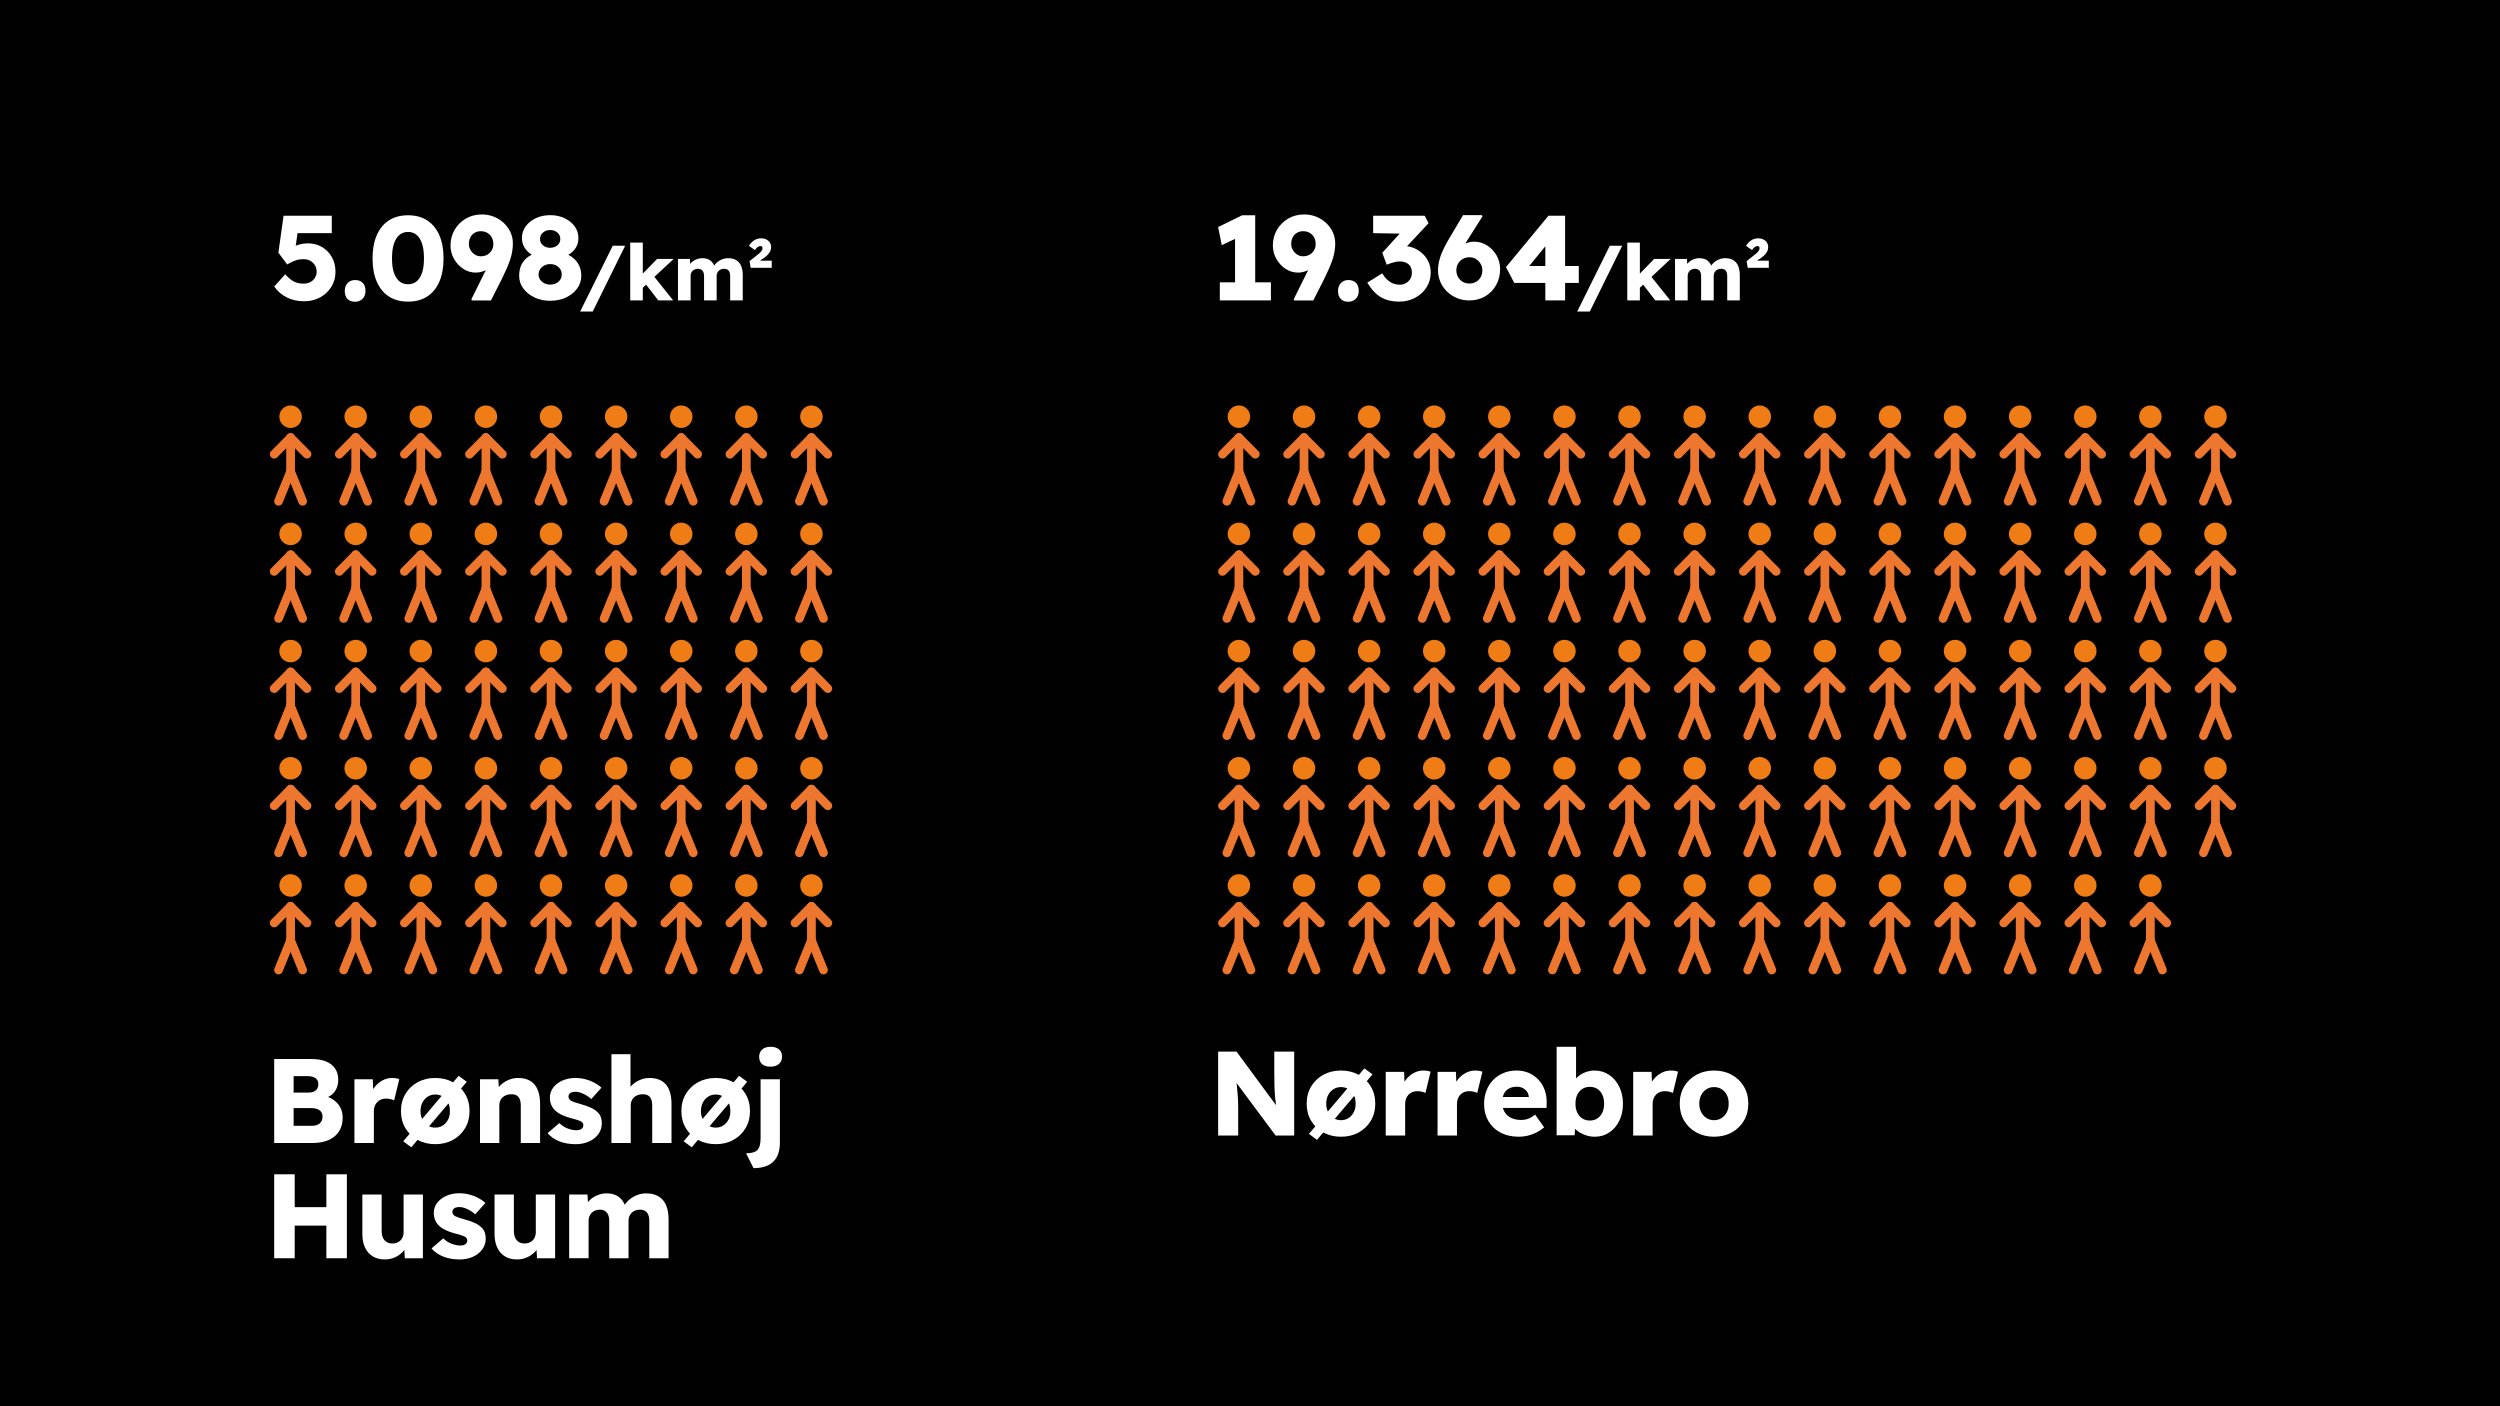 <?xml version="1.0" encoding="UTF-8"?>
<svg id="b" data-name="Layer 1" xmlns="http://www.w3.org/2000/svg" xmlns:xlink="http://www.w3.org/1999/xlink" viewBox="0 0 1920 1080">
  <defs>
    <symbol id="a" data-name="person-orange" viewBox="0 0 31.897 76.943">
      <g>
        <line x1="6.701" y1="73.592" x2="15.948" y2="50.822" style="fill: none; stroke: #ee772f; stroke-linecap: round; stroke-miterlimit: 10; stroke-width: 6.701px;"/>
        <line x1="25.195" y1="73.592" x2="15.948" y2="50.822" style="fill: none; stroke: #ee772f; stroke-linecap: round; stroke-miterlimit: 10; stroke-width: 6.701px;"/>
        <line x1="3.351" y1="37.452" x2="15.948" y2="24.734" style="fill: none; stroke: #ee772f; stroke-linecap: round; stroke-miterlimit: 10; stroke-width: 6.701px;"/>
        <line x1="28.546" y1="37.452" x2="15.948" y2="24.734" style="fill: none; stroke: #ee772f; stroke-linecap: round; stroke-miterlimit: 10; stroke-width: 6.701px;"/>
        <line x1="15.948" y1="24.734" x2="15.948" y2="50.291" style="fill: none; stroke: #ee772f; stroke-linecap: round; stroke-miterlimit: 10; stroke-width: 6.701px;"/>
        <circle cx="15.948" cy="8.658" r="8.658" style="fill: #ef7c14;"/>
      </g>
    </symbol>
  </defs>
  <rect width="1920" height="1080" style="fill: #010101;"/>
  <g>
    <path d="M935.537,872.089v-64.477h14.092l33.897,45.962-3.04-.368c-.431-3.438-.799-6.646-1.105-9.626-.308-2.978-.506-6.094-.599-9.349-.092-3.254-.138-7-.138-11.237v-15.382h15.29v64.477h-14.277l-35.185-47.344,4.513.645c.429,3.746.767,6.848,1.013,9.303.245,2.457.429,4.56.553,6.31.122,1.75.214,3.378.276,4.882.06,1.505.092,3.178.092,5.02v21.185h-15.382Z" style="fill: #fff;"/>
    <path d="M1029.865,873.01c-5.036,0-9.549-1.089-13.54-3.269-3.993-2.179-7.124-5.189-9.396-9.027-2.272-3.837-3.408-8.182-3.408-13.033,0-4.974,1.135-9.379,3.408-13.218,2.272-3.837,5.403-6.846,9.396-9.027,3.991-2.179,8.504-3.27,13.54-3.27,5.096,0,9.625,1.091,13.586,3.27,3.96,2.181,7.077,5.19,9.349,9.027,2.271,3.838,3.408,8.244,3.408,13.218,0,4.852-1.137,9.196-3.408,13.033-2.272,3.838-5.389,6.848-9.349,9.027-3.961,2.18-8.49,3.269-13.586,3.269ZM1011.443,875.405l-6.171-4.606,42.554-50.291,6.264,4.606-42.647,50.291ZM1029.865,860.299c2.21,0,4.159-.553,5.849-1.658,1.688-1.105,3.024-2.609,4.007-4.514.981-1.902,1.442-4.053,1.382-6.447.06-2.518-.4-4.744-1.382-6.678-.983-1.934-2.318-3.438-4.007-4.513-1.69-1.074-3.638-1.612-5.849-1.612-2.15,0-4.085.552-5.803,1.658-1.72,1.105-3.071,2.611-4.053,4.513-.983,1.904-1.474,4.115-1.474,6.632,0,2.394.491,4.545,1.474,6.447.981,1.904,2.333,3.408,4.053,4.514,1.719,1.105,3.653,1.658,5.803,1.658Z" style="fill: #fff;"/>
    <path d="M1064.24,872.089v-48.91h14.093l.645,15.935-2.763-3.132c.797-2.579,2.026-4.912,3.684-7,1.658-2.087,3.638-3.745,5.941-4.974,2.303-1.228,4.712-1.842,7.231-1.842,1.105,0,2.133.078,3.085.231.951.154,1.796.384,2.533.691l-3.961,16.303c-.676-.369-1.581-.691-2.717-.967-1.137-.276-2.318-.415-3.546-.415-1.352,0-2.595.231-3.731.691-1.137.46-2.119,1.121-2.948,1.98-.829.861-1.474,1.874-1.934,3.04-.46,1.167-.691,2.487-.691,3.961v24.409h-14.922Z" style="fill: #fff;"/>
    <path d="M1104.04,872.089v-48.91h14.093l.645,15.935-2.763-3.132c.797-2.579,2.026-4.912,3.684-7,1.658-2.087,3.638-3.745,5.941-4.974,2.303-1.228,4.712-1.842,7.231-1.842,1.105,0,2.133.078,3.085.231.951.154,1.796.384,2.533.691l-3.961,16.303c-.676-.369-1.581-.691-2.717-.967-1.137-.276-2.318-.415-3.546-.415-1.352,0-2.595.231-3.731.691-1.137.46-2.119,1.121-2.948,1.98-.829.861-1.474,1.874-1.934,3.04-.46,1.167-.691,2.487-.691,3.961v24.409h-14.922Z" style="fill: #fff;"/>
    <path d="M1166.48,873.01c-5.404,0-10.118-1.073-14.139-3.224-4.022-2.149-7.124-5.112-9.303-8.889-2.18-3.776-3.269-8.09-3.269-12.941,0-3.807.613-7.291,1.842-10.454,1.228-3.162,2.961-5.879,5.204-8.152,2.241-2.271,4.882-4.037,7.921-5.296,3.04-1.258,6.37-1.888,9.994-1.888,3.438,0,6.57.615,9.395,1.842,2.824,1.229,5.281,2.948,7.369,5.158,2.087,2.21,3.685,4.821,4.79,7.829,1.105,3.01,1.626,6.295,1.566,9.856l-.092,4.053h-38.87l-2.21-8.382h29.014l-1.566,1.658v-1.842c-.123-1.534-.599-2.87-1.428-4.006-.829-1.136-1.904-2.041-3.224-2.717-1.321-.675-2.81-1.013-4.467-1.013-2.457,0-4.529.476-6.217,1.428-1.69.953-2.963,2.318-3.823,4.099-.86,1.782-1.29,3.992-1.29,6.632,0,2.641.567,4.974,1.704,7,1.136,2.026,2.793,3.592,4.974,4.697,2.179,1.105,4.774,1.658,7.783,1.658,2.026,0,3.869-.307,5.526-.921,1.658-.613,3.438-1.658,5.342-3.131l6.908,9.764c-1.904,1.597-3.93,2.933-6.079,4.006-2.15,1.075-4.345,1.874-6.586,2.395-2.242.521-4.499.783-6.77.783Z" style="fill: #fff;"/>
    <path d="M1224.867,873.01c-2.21,0-4.314-.308-6.309-.921-1.997-.613-3.823-1.428-5.481-2.441-1.658-1.013-3.025-2.195-4.099-3.546-1.075-1.35-1.766-2.763-2.072-4.237l3.224-1.105-.829,11.146h-13.816v-67.977h14.922v30.672l-3.04-1.013c.368-1.534,1.074-2.978,2.119-4.329,1.044-1.35,2.349-2.563,3.915-3.639,1.566-1.073,3.3-1.919,5.204-2.533,1.903-.613,3.869-.921,5.895-.921,4.237,0,7.998,1.105,11.283,3.316,3.284,2.211,5.879,5.236,7.783,9.073,1.903,3.838,2.856,8.214,2.856,13.126s-.937,9.273-2.809,13.079c-1.874,3.808-4.438,6.802-7.691,8.981-3.255,2.18-6.94,3.269-11.053,3.269ZM1220.999,860.576c2.21,0,4.129-.537,5.757-1.612,1.626-1.074,2.901-2.579,3.822-4.513.921-1.935,1.382-4.191,1.382-6.77,0-2.64-.446-4.928-1.336-6.862-.891-1.935-2.165-3.438-3.822-4.513-1.658-1.074-3.592-1.612-5.803-1.612s-4.145.539-5.803,1.612c-1.658,1.075-2.947,2.579-3.869,4.513-.921,1.934-1.381,4.223-1.381,6.862,0,2.579.46,4.835,1.381,6.77.921,1.934,2.211,3.439,3.869,4.513,1.658,1.075,3.592,1.612,5.803,1.612Z" style="fill: #fff;"/>
    <path d="M1254.295,872.089v-48.91h14.093l.645,15.935-2.763-3.132c.797-2.579,2.026-4.912,3.684-7,1.658-2.087,3.638-3.745,5.941-4.974,2.303-1.228,4.712-1.842,7.231-1.842,1.105,0,2.133.078,3.085.231.951.154,1.796.384,2.533.691l-3.961,16.303c-.676-.369-1.581-.691-2.717-.967-1.137-.276-2.318-.415-3.546-.415-1.352,0-2.595.231-3.731.691-1.137.46-2.119,1.121-2.948,1.98-.829.861-1.474,1.874-1.934,3.04-.46,1.167-.691,2.487-.691,3.961v24.409h-14.922Z" style="fill: #fff;"/>
    <path d="M1316.367,873.01c-5.036,0-9.549-1.089-13.54-3.269-3.993-2.179-7.124-5.189-9.396-9.027-2.272-3.837-3.408-8.182-3.408-13.033,0-4.974,1.135-9.379,3.408-13.218,2.272-3.837,5.403-6.846,9.396-9.027,3.991-2.179,8.504-3.27,13.54-3.27,5.096,0,9.625,1.091,13.586,3.27,3.96,2.181,7.077,5.19,9.349,9.027,2.271,3.838,3.408,8.244,3.408,13.218,0,4.852-1.137,9.196-3.408,13.033-2.272,3.838-5.389,6.848-9.349,9.027-3.961,2.18-8.49,3.269-13.586,3.269ZM1316.367,860.299c2.21,0,4.159-.553,5.849-1.658,1.688-1.105,3.024-2.609,4.007-4.514.981-1.902,1.442-4.053,1.382-6.447.06-2.518-.4-4.744-1.382-6.678-.983-1.934-2.318-3.438-4.007-4.513-1.69-1.074-3.638-1.612-5.849-1.612-2.15,0-4.085.552-5.803,1.658-1.72,1.105-3.071,2.611-4.053,4.513-.983,1.904-1.474,4.115-1.474,6.632,0,2.394.491,4.545,1.474,6.447.981,1.904,2.333,3.408,4.053,4.514,1.719,1.105,3.653,1.658,5.803,1.658Z" style="fill: #fff;"/>
  </g>
  <g>
    <path d="M210.581,877.8v-64.477h28.554c4.481,0,8.244.63,11.283,1.888,3.04,1.259,5.357,3.071,6.955,5.435,1.596,2.365,2.394,5.236,2.394,8.612,0,3.624-.907,6.664-2.717,9.119-1.812,2.457-4.407,4.177-7.783,5.158l-.092-1.934c2.763.676,5.204,1.796,7.322,3.362,2.119,1.566,3.761,3.47,4.928,5.711,1.165,2.242,1.75,4.775,1.75,7.599,0,3.256-.568,6.111-1.704,8.566-1.137,2.457-2.733,4.499-4.79,6.125-2.058,1.628-4.483,2.841-7.277,3.639-2.795.799-5.88,1.197-9.257,1.197h-29.567ZM225.502,839.114h11.514c1.596,0,2.948-.26,4.053-.783,1.105-.521,1.949-1.258,2.533-2.21.583-.952.875-2.073.875-3.362,0-1.964-.676-3.5-2.026-4.606-1.352-1.105-3.378-1.658-6.079-1.658h-10.869v12.619ZM225.502,864.628h14.001c2.579,0,4.59-.613,6.033-1.842,1.442-1.228,2.165-2.978,2.165-5.25,0-1.412-.354-2.609-1.059-3.592-.707-.981-1.704-1.718-2.994-2.21-1.29-.491-2.825-.737-4.606-.737h-13.54v13.632Z" style="fill: #fff;"/>
    <path d="M272.201,877.8v-48.91h14.093l.645,15.935-2.763-3.132c.797-2.579,2.026-4.912,3.684-7,1.658-2.087,3.638-3.745,5.941-4.974,2.303-1.228,4.712-1.842,7.231-1.842,1.105,0,2.133.078,3.085.231.951.154,1.796.384,2.533.691l-3.961,16.303c-.676-.369-1.581-.691-2.717-.967-1.137-.276-2.318-.415-3.546-.415-1.352,0-2.595.231-3.731.691-1.137.46-2.119,1.121-2.948,1.98-.829.861-1.474,1.874-1.934,3.04-.46,1.167-.691,2.487-.691,3.961v24.409h-14.922Z" style="fill: #fff;"/>
    <path d="M334.273,878.721c-5.036,0-9.549-1.089-13.54-3.269-3.993-2.179-7.124-5.189-9.396-9.027-2.272-3.837-3.408-8.182-3.408-13.033,0-4.974,1.135-9.379,3.408-13.218,2.272-3.837,5.403-6.846,9.396-9.027,3.991-2.179,8.504-3.27,13.54-3.27,5.096,0,9.625,1.091,13.586,3.27,3.96,2.181,7.077,5.19,9.349,9.027,2.271,3.838,3.408,8.244,3.408,13.218,0,4.852-1.137,9.196-3.408,13.033-2.272,3.838-5.389,6.848-9.349,9.027-3.961,2.18-8.49,3.269-13.586,3.269ZM315.851,881.116l-6.171-4.606,42.554-50.291,6.264,4.606-42.647,50.291ZM334.273,866.01c2.21,0,4.159-.553,5.849-1.658,1.688-1.105,3.024-2.609,4.007-4.514.981-1.902,1.442-4.053,1.382-6.447.06-2.518-.4-4.744-1.382-6.678-.983-1.934-2.318-3.438-4.007-4.513-1.69-1.074-3.638-1.612-5.849-1.612-2.15,0-4.085.552-5.803,1.658-1.72,1.105-3.071,2.611-4.053,4.513-.983,1.904-1.474,4.115-1.474,6.632,0,2.394.491,4.545,1.474,6.447.981,1.904,2.333,3.408,4.053,4.514,1.719,1.105,3.653,1.658,5.803,1.658Z" style="fill: #fff;"/>
    <path d="M368.647,877.8v-48.91h14.093l.553,9.948-3.04,1.105c.675-2.21,1.888-4.221,3.638-6.033,1.75-1.81,3.853-3.269,6.31-4.375,2.455-1.105,5.034-1.658,7.737-1.658,3.684,0,6.784.753,9.303,2.257,2.518,1.505,4.406,3.746,5.665,6.724,1.258,2.979,1.888,6.647,1.888,11.007v29.936h-14.83v-28.83c0-1.965-.276-3.592-.829-4.882s-1.381-2.241-2.487-2.856c-1.105-.613-2.487-.889-4.145-.829-1.29,0-2.487.2-3.592.599-1.105.4-2.072.983-2.901,1.75-.829.769-1.46,1.644-1.888,2.625-.43.983-.645,2.088-.645,3.316v29.106h-14.83Z" style="fill: #fff;"/>
    <path d="M441.929,878.721c-4.668,0-8.843-.752-12.527-2.256-3.685-1.504-6.632-3.577-8.842-6.217l9.026-7.737c1.903,1.904,4.053,3.301,6.448,4.191,2.395.891,4.666,1.335,6.816,1.335.797,0,1.504-.092,2.119-.276.613-.184,1.151-.444,1.612-.783.46-.337.814-.737,1.06-1.197.245-.461.368-.998.368-1.612,0-1.228-.522-2.148-1.566-2.763-.492-.307-1.381-.691-2.671-1.151s-2.948-.935-4.974-1.428c-2.887-.737-5.388-1.626-7.507-2.671-2.119-1.044-3.854-2.241-5.204-3.592-1.229-1.228-2.165-2.64-2.81-4.237-.644-1.596-.967-3.376-.967-5.342,0-3.008.905-5.649,2.717-7.921,1.81-2.271,4.191-4.037,7.138-5.296,2.948-1.258,6.14-1.888,9.58-1.888,2.701,0,5.265.308,7.691.921,2.425.614,4.698,1.474,6.816,2.579,2.119,1.105,4.007,2.426,5.665,3.96l-7.83,8.751c-1.045-1.044-2.272-1.98-3.684-2.81-1.414-.829-2.825-1.504-4.237-2.026-1.413-.521-2.733-.783-3.96-.783-.921,0-1.736.078-2.441.231-.707.154-1.29.4-1.75.737-.46.338-.815.737-1.06,1.197-.246.46-.368.967-.368,1.52,0,.677.169,1.275.506,1.796.337.522.814.999,1.428,1.428.553.308,1.52.707,2.901,1.197,1.382.492,3.208,1.045,5.481,1.658,2.886.799,5.357,1.704,7.415,2.717,2.057,1.013,3.699,2.196,4.928,3.546,1.044,1.045,1.796,2.257,2.257,3.638.46,1.382.691,2.872.691,4.467,0,3.132-.875,5.911-2.626,8.336-1.75,2.427-4.144,4.329-7.185,5.711-3.04,1.382-6.525,2.072-10.454,2.072Z" style="fill: #fff;"/>
    <path d="M469.579,877.8v-68.161h14.646v29.198l-3.04,1.105c.675-2.21,1.888-4.221,3.638-6.033,1.75-1.81,3.853-3.269,6.31-4.375,2.455-1.105,5.034-1.658,7.737-1.658,3.684,0,6.784.753,9.303,2.257,2.518,1.505,4.406,3.746,5.665,6.724,1.258,2.979,1.888,6.647,1.888,11.007v29.936h-14.83v-28.83c0-1.965-.276-3.592-.829-4.882s-1.381-2.241-2.487-2.856c-1.105-.613-2.487-.889-4.145-.829-1.29,0-2.487.2-3.592.599-1.105.4-2.072.983-2.901,1.75-.829.769-1.46,1.644-1.888,2.625-.43.983-.645,2.088-.645,3.316v29.106h-14.83Z" style="fill: #fff;"/>
    <path d="M549.648,878.721c-5.036,0-9.549-1.089-13.54-3.269-3.993-2.179-7.124-5.189-9.396-9.027-2.272-3.837-3.408-8.182-3.408-13.033,0-4.974,1.135-9.379,3.408-13.218,2.272-3.837,5.403-6.846,9.396-9.027,3.991-2.179,8.504-3.27,13.54-3.27,5.096,0,9.625,1.091,13.586,3.27,3.96,2.181,7.077,5.19,9.349,9.027,2.271,3.838,3.408,8.244,3.408,13.218,0,4.852-1.137,9.196-3.408,13.033-2.272,3.838-5.389,6.848-9.349,9.027-3.961,2.18-8.49,3.269-13.586,3.269ZM531.227,881.116l-6.171-4.606,42.554-50.291,6.264,4.606-42.647,50.291ZM549.648,866.01c2.21,0,4.159-.553,5.849-1.658,1.688-1.105,3.024-2.609,4.007-4.514.981-1.902,1.442-4.053,1.382-6.447.06-2.518-.4-4.744-1.382-6.678-.983-1.934-2.318-3.438-4.007-4.513-1.69-1.074-3.638-1.612-5.849-1.612-2.15,0-4.085.552-5.803,1.658-1.72,1.105-3.071,2.611-4.053,4.513-.983,1.904-1.474,4.115-1.474,6.632,0,2.394.491,4.545,1.474,6.447.981,1.904,2.333,3.408,4.053,4.514,1.719,1.105,3.653,1.658,5.803,1.658Z" style="fill: #fff;"/>
    <path d="M578.699,897.143l-5.71-11.421c4.175,0,7.077-.845,8.704-2.533,1.627-1.69,2.441-4.744,2.441-9.165v-45.134h14.83v48.634c0,4.421-.783,8.09-2.349,11.007-1.566,2.916-3.854,5.08-6.862,6.494-3.009,1.412-6.694,2.118-11.053,2.118ZM591.779,819.218c-2.825,0-4.99-.659-6.494-1.98-1.505-1.319-2.257-3.208-2.257-5.665,0-2.271.767-4.113,2.303-5.526,1.534-1.412,3.685-2.119,6.448-2.119s4.928.661,6.494,1.98c1.566,1.321,2.349,3.209,2.349,5.665,0,2.272-.799,4.115-2.395,5.527-1.598,1.413-3.746,2.118-6.448,2.118Z" style="fill: #fff;"/>
    <path d="M210.581,966.331v-64.477h15.751v64.477h-15.751ZM216.844,941.277v-14.185h42.094v14.185h-42.094ZM250.648,966.331v-64.477h15.751v64.477h-15.751Z" style="fill: #fff;"/>
    <path d="M295.505,967.251c-3.562,0-6.632-.783-9.211-2.349s-4.559-3.807-5.941-6.724c-1.382-2.916-2.072-6.432-2.072-10.546v-30.212h14.83v28.002c0,3.009.721,5.358,2.165,7.046,1.442,1.69,3.454,2.533,6.033,2.533,1.29,0,2.456-.198,3.501-.599,1.044-.398,1.949-.981,2.717-1.75.767-.767,1.366-1.672,1.796-2.717.429-1.044.645-2.179.645-3.408v-29.106h14.83v48.91h-13.909l-.553-10.04,2.671-1.105c-.677,2.272-1.888,4.329-3.639,6.171-1.75,1.842-3.822,3.286-6.217,4.33-2.394,1.043-4.943,1.565-7.645,1.565Z" style="fill: #fff;"/>
    <path d="M352.778,967.251c-4.668,0-8.843-.752-12.527-2.256-3.685-1.504-6.632-3.577-8.842-6.217l9.026-7.737c1.903,1.904,4.053,3.301,6.448,4.191,2.395.891,4.666,1.335,6.816,1.335.797,0,1.504-.092,2.119-.276.613-.184,1.151-.444,1.612-.783.46-.337.814-.737,1.06-1.197.245-.461.368-.998.368-1.612,0-1.228-.522-2.148-1.566-2.763-.492-.307-1.381-.691-2.671-1.151s-2.948-.935-4.974-1.428c-2.887-.737-5.388-1.626-7.507-2.671-2.119-1.044-3.854-2.241-5.204-3.592-1.229-1.228-2.165-2.64-2.81-4.237-.644-1.596-.967-3.376-.967-5.342,0-3.008.905-5.649,2.717-7.921,1.81-2.271,4.191-4.037,7.138-5.296,2.948-1.258,6.14-1.888,9.58-1.888,2.701,0,5.265.308,7.691.921,2.425.614,4.698,1.474,6.816,2.579,2.119,1.105,4.007,2.426,5.665,3.96l-7.83,8.751c-1.045-1.044-2.272-1.98-3.684-2.81-1.414-.829-2.825-1.504-4.237-2.026-1.413-.521-2.733-.783-3.96-.783-.921,0-1.736.078-2.441.231-.707.154-1.29.4-1.75.737-.46.338-.815.737-1.06,1.197-.246.46-.368.967-.368,1.52,0,.677.169,1.275.506,1.796.337.522.814.999,1.428,1.428.553.308,1.52.707,2.901,1.197,1.382.492,3.208,1.045,5.481,1.658,2.886.799,5.357,1.704,7.415,2.717,2.057,1.013,3.699,2.196,4.928,3.546,1.044,1.045,1.796,2.257,2.257,3.638.46,1.382.691,2.872.691,4.467,0,3.132-.875,5.911-2.626,8.336-1.75,2.427-4.144,4.329-7.185,5.711-3.04,1.382-6.525,2.072-10.454,2.072Z" style="fill: #fff;"/>
    <path d="M397.036,967.251c-3.562,0-6.632-.783-9.211-2.349s-4.559-3.807-5.941-6.724c-1.382-2.916-2.072-6.432-2.072-10.546v-30.212h14.83v28.002c0,3.009.721,5.358,2.165,7.046,1.442,1.69,3.454,2.533,6.033,2.533,1.29,0,2.456-.198,3.501-.599,1.044-.398,1.949-.981,2.717-1.75.767-.767,1.366-1.672,1.796-2.717.429-1.044.645-2.179.645-3.408v-29.106h14.83v48.91h-13.909l-.553-10.04,2.671-1.105c-.677,2.272-1.888,4.329-3.639,6.171-1.75,1.842-3.822,3.286-6.217,4.33-2.394,1.043-4.943,1.565-7.645,1.565Z" style="fill: #fff;"/>
    <path d="M437.121,966.331v-48.91h14.093l.46,8.843-2.026.184c.675-1.596,1.596-3.008,2.763-4.237,1.165-1.228,2.471-2.257,3.915-3.086,1.442-.829,2.962-1.474,4.56-1.934,1.596-.46,3.192-.691,4.79-.691,2.455,0,4.651.369,6.586,1.105,1.934.737,3.623,1.934,5.066,3.592,1.442,1.658,2.593,3.868,3.454,6.632l-2.21-.369.644-1.29c.859-1.474,1.919-2.809,3.178-4.007,1.258-1.197,2.655-2.225,4.191-3.085,1.534-.859,3.116-1.504,4.744-1.935,1.627-.429,3.208-.644,4.744-.644,3.869,0,7.092.769,9.671,2.303,2.579,1.536,4.514,3.792,5.803,6.77,1.289,2.979,1.934,6.647,1.934,11.007v29.752h-14.83v-28.646c0-2.886-.599-5.05-1.796-6.494-1.198-1.442-2.994-2.165-5.389-2.165-1.29,0-2.473.2-3.546.599-1.075.4-1.996.983-2.763,1.75-.769.769-1.367,1.644-1.796,2.626-.43.983-.645,2.088-.645,3.316v29.014h-14.83v-28.738c0-2.763-.63-4.881-1.888-6.356-1.259-1.474-3.025-2.21-5.296-2.21-1.229,0-2.38.2-3.454.599-1.075.4-1.997.983-2.764,1.75-.769.769-1.367,1.644-1.796,2.626-.43.983-.645,2.088-.645,3.316v29.014h-14.921Z" style="fill: #fff;"/>
  </g>
  <g>
    <path d="M948.523,226.124v-52.041l3.5,7.737-13.724,6.448-2.764-13.908,18.422-9.027h10.04v60.792h-15.474ZM936.825,230.729v-13.909h39.239v13.909h-39.239Z" style="fill: #fff;"/>
    <path d="M993.95,230.729l-.368-.921,20.264-40.897,2.579,5.803c-.798,2.825-2.272,5.342-4.421,7.553-2.15,2.211-4.575,3.946-7.277,5.205-2.703,1.259-5.282,1.888-7.737,1.888-3.5,0-6.724-.967-9.671-2.902-2.947-1.934-5.312-4.481-7.092-7.645-1.782-3.162-2.671-6.585-2.671-10.27,0-4.481,1.059-8.52,3.178-12.112,2.118-3.592,4.988-6.448,8.612-8.566,3.623-2.119,7.737-3.178,12.343-3.178,3.254,0,6.324.585,9.211,1.75,2.886,1.167,5.418,2.779,7.599,4.835,2.179,2.058,3.883,4.421,5.112,7.092,1.228,2.671,1.842,5.543,1.842,8.612,0,2.15-.184,4.283-.553,6.402-.368,2.118-.937,4.283-1.704,6.494-.769,2.21-1.69,4.529-2.763,6.954-1.075,2.427-2.318,5.082-3.731,7.967l-8.105,15.935h-14.646ZM1000.767,196.833c1.902,0,3.576-.415,5.02-1.244,1.442-.829,2.579-1.949,3.408-3.362.829-1.412,1.244-3.008,1.244-4.79,0-1.902-.4-3.592-1.197-5.066-.799-1.474-1.92-2.639-3.362-3.5-1.443-.859-3.117-1.29-5.02-1.29-1.842,0-3.454.415-4.835,1.244-1.382.829-2.457,1.98-3.224,3.454-.769,1.474-1.151,3.193-1.151,5.158,0,1.598.415,3.118,1.244,4.56.829,1.443,1.934,2.611,3.316,3.5,1.382.891,2.901,1.336,4.56,1.336Z" style="fill: #fff;"/>
    <path d="M1035.518,231.742c-2.519,0-4.467-.723-5.849-2.165-1.381-1.442-2.072-3.484-2.072-6.125,0-2.455.721-4.467,2.165-6.033,1.442-1.566,3.362-2.349,5.757-2.349,2.517,0,4.481.723,5.895,2.165,1.412,1.444,2.119,3.516,2.119,6.217,0,2.457-.753,4.453-2.257,5.987-1.505,1.534-3.424,2.303-5.757,2.303Z" style="fill: #fff;"/>
    <path d="M1074.388,231.65c-5.22,0-9.764-1.089-13.632-3.269-3.869-2.179-7.431-5.941-10.685-11.284l11.421-7.185c1.29,2.088,2.656,3.777,4.099,5.066,1.442,1.29,2.947,2.226,4.513,2.809,1.566.585,3.178.875,4.836.875,1.718,0,3.284-.383,4.697-1.151,1.412-.767,2.547-1.842,3.408-3.224.859-1.382,1.29-2.994,1.29-4.836,0-1.902-.369-3.484-1.105-4.744-.737-1.258-1.812-2.225-3.224-2.901-1.414-.675-3.132-1.013-5.158-1.013-.86,0-1.828.108-2.901.322-1.075.216-2.196.507-3.362.875-1.167.369-2.365.799-3.592,1.29l-3.408-9.119,15.474-17.04,4.237,2.394-26.712-.46v-13.356h39.607l2.948,5.711-21.277,22.751-3.592-4.329c.491-.184,1.29-.383,2.395-.599,1.105-.214,2.148-.322,3.132-.322,2.824,0,5.495.522,8.013,1.566,2.517,1.044,4.758,2.487,6.724,4.329,1.964,1.842,3.5,3.992,4.606,6.447,1.105,2.457,1.658,5.128,1.658,8.014,0,4.299-1.091,8.137-3.269,11.514-2.181,3.378-5.112,6.033-8.796,7.967-3.685,1.935-7.799,2.901-12.343,2.901Z" style="fill: #fff;"/>
    <path d="M1128.326,230.729c-3.316,0-6.433-.599-9.349-1.796-2.917-1.198-5.466-2.856-7.645-4.974-2.18-2.119-3.884-4.59-5.112-7.415-1.229-2.824-1.842-5.864-1.842-9.119.06-2.947.507-5.849,1.335-8.704.829-2.856,2.011-5.787,3.546-8.796,1.534-3.008,3.346-6.232,5.435-9.671l8.935-15.014h14.461l.46.921-12.435,19.619c-1.598,2.579-2.979,5.02-4.145,7.323-1.167,2.303-2.227,4.559-3.178,6.77-.953,2.21-1.888,4.545-2.809,7l-2.948-6.724c.859-2.886,2.317-5.419,4.375-7.599,2.057-2.179,4.405-3.883,7.046-5.112,2.639-1.228,5.188-1.842,7.645-1.842,3.622,0,6.954.967,9.994,2.901,3.04,1.934,5.465,4.499,7.277,7.691,1.81,3.194,2.717,6.694,2.717,10.501,0,4.545-1.029,8.644-3.085,12.296-2.058,3.654-4.867,6.525-8.428,8.612-3.562,2.088-7.645,3.132-12.251,3.132ZM1128.51,217.742c1.902,0,3.606-.429,5.112-1.29,1.504-.859,2.686-2.073,3.546-3.638.859-1.566,1.29-3.331,1.29-5.296,0-1.718-.446-3.346-1.336-4.882-.891-1.534-2.072-2.763-3.546-3.685-1.474-.921-3.132-1.381-4.974-1.381-1.966,0-3.716.446-5.25,1.335-1.536.891-2.733,2.088-3.592,3.592-.861,1.505-1.29,3.178-1.29,5.02,0,1.904.429,3.638,1.29,5.204.859,1.566,2.041,2.795,3.546,3.685,1.504.891,3.238,1.335,5.204,1.335Z" style="fill: #fff;"/>
    <path d="M1186.806,230.729v-51.857l8.198.276-22.843,27.909-2.118-2.764h42.462v12.988h-49.555l-6.356-12.159,32.607-39.423h12.803v65.029h-15.198Z" style="fill: #fff;"/>
    <path d="M1211.298,239.249l25.02-50.52h9.54l-24.9,50.52h-9.66Z" style="fill: #fff;"/>
    <path d="M1249.751,230.729v-44.4h9.66v44.4h-9.66ZM1258.991,221.369l-3.42-7.32,14.82-15.18h12.66l-24.06,22.5ZM1271.291,230.729l-11.1-14.4,6.84-5.28,15.72,19.68h-11.46Z" style="fill: #fff;"/>
    <path d="M1286.423,230.729v-31.86h9.18l.3,5.76-1.32.12c.44-1.04,1.04-1.96,1.8-2.76.759-.799,1.609-1.47,2.55-2.01.94-.54,1.929-.96,2.97-1.26,1.04-.3,2.079-.45,3.12-.45,1.6,0,3.03.24,4.29.72,1.26.48,2.36,1.26,3.3,2.34.94,1.08,1.69,2.52,2.25,4.32l-1.44-.24.42-.84c.56-.96,1.25-1.83,2.07-2.61.819-.78,1.73-1.449,2.73-2.01 1-.56,2.03-.98,3.09-1.26,1.06-.279,2.09-.42,3.09-.42,2.52,0,4.62.5,6.3,1.5,1.68,1,2.94,2.47,3.78,4.41.84,1.94,1.26,4.33,1.26,7.17v19.38h-9.66v-18.66c0-1.879-.39-3.29-1.17-4.23-.78-.94-1.95-1.41-3.51-1.41-.84,0-1.611.13-2.31.39-.7.261-1.3.641-1.8,1.14-.501.5-.891,1.071-1.17,1.71-.28.64-.42,1.36-.42,2.16v18.9h-9.66v-18.72c0-1.8-.411-3.18-1.23-4.14-.82-.96-1.97-1.44-3.45-1.44-.801,0-1.551.13-2.25.39-.7.261-1.3.641-1.8,1.14-.5.5-.891,1.071-1.17,1.71-.28.64-.42,1.36-.42,2.16v18.9h-9.72Z" style="fill: #fff;"/>
    <path d="M1342.235,205.649l-.84-5.1,6.12-4.86c.6-.44,1.19-.93,1.77-1.47.58-.54,1.07-1.12,1.47-1.74.399-.62.6-1.23.6-1.83,0-.519-.13-.93-.39-1.23-.261-.3-.67-.45-1.23-.45-.76,0-1.51.29-2.25.87-.741.581-1.391,1.331-1.95,2.25l-4.62-3.3c1.24-1.88,2.62-3.31,4.14-4.29,1.52-.98,3.26-1.47,5.22-1.47,2.319,0,4.179.641,5.58,1.92,1.399,1.28,2.1,2.84,2.1,4.68,0,1.601-.39,3-1.17,4.2-.78,1.2-1.73,2.25-2.85,3.15-1.12.9-2.24,1.69-3.36,2.37l-3.18,2.34.12-1.5h10.92v5.46h-16.2Z" style="fill: #fff;"/>
  </g>
  <g>
    <path d="M233.607,231.374c-4.852,0-9.257-.967-13.217-2.901-3.961-1.934-7.231-4.744-9.81-8.428l8.474-9.395c2.517,2.825,4.836,4.729,6.955,5.71,2.118.983,4.467,1.474,7.046,1.474,1.964,0,3.714-.398,5.25-1.197,1.534-.797,2.731-1.902,3.592-3.316.859-1.412,1.29-2.978,1.29-4.697,0-1.842-.446-3.484-1.335-4.928-.891-1.442-2.088-2.579-3.592-3.408-1.505-.829-3.209-1.244-5.112-1.244-1.352,0-2.625.108-3.822.322-1.198.216-2.473.615-3.823,1.198-1.352.584-3.009,1.427-4.974,2.533l-6.724-9.027,3.96-28.37h37.028v13.356h-29.475l3.96-5.158-2.947,20.172-5.435-1.934c1.105-.981,2.502-1.856,4.191-2.625,1.688-.767,3.501-1.396,5.435-1.888,1.934-.491,3.853-.737,5.757-.737,4.113,0,7.768.936,10.961,2.809,3.192,1.874,5.725,4.453,7.599,7.737,1.872,3.286,2.809,7.078,2.809,11.376,0,4.237-1.059,8.06-3.178,11.467-2.118,3.408-4.99,6.111-8.612,8.106-3.623,1.996-7.707,2.993-12.251,2.993Z" style="fill: #fff;"/>
    <path d="M272.697,231.743c-2.519,0-4.467-.723-5.849-2.165-1.381-1.442-2.072-3.484-2.072-6.125,0-2.455.721-4.467,2.165-6.033,1.442-1.566,3.362-2.349,5.757-2.349,2.517,0,4.481.723,5.895,2.165,1.412,1.444,2.119,3.516,2.119,6.217,0,2.457-.753,4.453-2.257,5.987-1.505,1.534-3.424,2.303-5.757,2.303Z" style="fill: #fff;"/>
    <path d="M313.382,231.65c-5.773,0-10.685-1.319-14.737-3.96-4.053-2.64-7.154-6.432-9.303-11.376-2.15-4.942-3.224-10.883-3.224-17.823s1.073-12.879,3.224-17.823c2.149-4.942,5.25-8.734,9.303-11.376,4.053-2.639,8.964-3.96,14.737-3.96s10.685,1.321,14.737,3.96c4.053,2.641,7.153,6.434,9.303,11.376,2.148,4.944,3.224,10.885,3.224,17.823s-1.075,12.881-3.224,17.823c-2.15,4.944-5.25,8.736-9.303,11.376-4.053,2.641-8.966,3.96-14.737,3.96ZM313.382,218.295c3.929,0,6.954-1.719,9.073-5.158,2.119-3.438,3.178-8.32,3.178-14.646,0-6.57-1.059-11.605-3.178-15.106-2.119-3.5-5.144-5.25-9.073-5.25s-6.97,1.75-9.119,5.25c-2.15,3.501-3.224,8.536-3.224,15.106,0,6.325,1.074,11.207,3.224,14.646,2.148,3.439,5.188,5.158,9.119,5.158Z" style="fill: #fff;"/>
    <path d="M362.393,230.73l-.368-.921,20.264-40.897,2.579,5.803c-.798,2.825-2.272,5.342-4.421,7.553-2.15,2.211-4.575,3.946-7.277,5.205-2.703,1.259-5.282,1.888-7.737,1.888-3.5,0-6.724-.967-9.671-2.902-2.947-1.934-5.312-4.481-7.092-7.645-1.782-3.162-2.671-6.585-2.671-10.27,0-4.481,1.059-8.52,3.178-12.112,2.118-3.592,4.988-6.448,8.612-8.566,3.623-2.119,7.737-3.178,12.343-3.178,3.254,0,6.324.585,9.211,1.75,2.886,1.167,5.418,2.779,7.599,4.835,2.179,2.058,3.883,4.421,5.112,7.092,1.228,2.671,1.842,5.543,1.842,8.612,0,2.15-.184,4.283-.553,6.402-.368,2.118-.937,4.283-1.704,6.494-.769,2.21-1.69,4.529-2.763,6.954-1.075,2.427-2.318,5.082-3.731,7.967l-8.105,15.935h-14.646ZM369.209,196.833c1.902,0,3.576-.415,5.02-1.244,1.442-.829,2.579-1.949,3.408-3.362.829-1.412,1.244-3.008,1.244-4.79,0-1.902-.4-3.592-1.197-5.066-.799-1.474-1.92-2.639-3.362-3.5-1.443-.859-3.117-1.29-5.02-1.29-1.842,0-3.454.415-4.835,1.244-1.382.829-2.457,1.98-3.224,3.454-.769,1.474-1.151,3.193-1.151,5.158,0,1.598.415,3.118,1.244,4.56.829,1.443,1.934,2.611,3.316,3.5,1.382.891,2.901,1.336,4.56,1.336Z" style="fill: #fff;"/>
    <path d="M422.484,231.006c-4.361,0-8.336-.843-11.928-2.533-3.592-1.688-6.463-3.975-8.612-6.862-2.15-2.886-3.224-6.14-3.224-9.764,0-2.395.306-4.543.921-6.448.613-1.902,1.534-3.606,2.763-5.112,1.228-1.504,2.732-2.793,4.514-3.869,1.78-1.074,3.837-1.98,6.171-2.717l-1.105,3.776c-2.272-.921-4.237-2.103-5.895-3.546-1.658-1.442-2.948-3.1-3.869-4.974-.921-1.873-1.382-3.915-1.382-6.125,0-3.376.967-6.386,2.901-9.026,1.935-2.64,4.544-4.728,7.83-6.264,3.284-1.534,6.922-2.303,10.915-2.303,4.053,0,7.721.769,11.007,2.303,3.284,1.536,5.895,3.624,7.829,6.264,1.935,2.641,2.902,5.65,2.902,9.026,0,2.211-.431,4.237-1.29,6.08-.861,1.842-2.119,3.47-3.777,4.882-1.658,1.413-3.746,2.641-6.263,3.684l-.829-3.408c2.824.737,5.311,1.904,7.461,3.501,2.149,1.597,3.837,3.592,5.066,5.987,1.228,2.395,1.842,5.158,1.842,8.29,0,3.624-1.075,6.894-3.224,9.81-2.15,2.917-5.019,5.204-8.612,6.862-3.592,1.658-7.631,2.487-12.112,2.487ZM422.484,218.571c1.718,0,3.254-.337,4.606-1.013,1.35-.675,2.409-1.596,3.178-2.764.767-1.165,1.151-2.487,1.151-3.96,0-1.534-.384-2.901-1.151-4.099-.769-1.197-1.812-2.148-3.132-2.855-1.321-.706-2.871-1.06-4.651-1.06-1.598,0-3.071.354-4.421,1.06-1.352.707-2.427,1.658-3.224,2.855-.799,1.198-1.198,2.565-1.198,4.099,0,1.474.399,2.795,1.198,3.96.797,1.167,1.872,2.088,3.224,2.764,1.35.676,2.824,1.013,4.421,1.013ZM422.484,190.293c1.534,0,2.885-.29,4.053-.875,1.165-.583,2.087-1.381,2.763-2.394.675-1.014,1.013-2.165,1.013-3.454,0-1.35-.338-2.533-1.013-3.546-.676-1.013-1.598-1.826-2.763-2.441-1.167-.613-2.487-.921-3.961-.921-1.536,0-2.887.308-4.053.921-1.167.615-2.088,1.428-2.763,2.441-.676,1.013-1.013,2.196-1.013,3.546,0,1.29.337,2.44,1.013,3.454.675,1.013,1.596,1.812,2.763,2.394,1.166.585,2.487.875,3.961.875Z" style="fill: #fff;"/>
    <path d="M445.557,239.25l25.02-50.52h9.54l-24.9,50.52h-9.66Z" style="fill: #fff;"/>
    <path d="M484.01,230.73v-44.4h9.66v44.4h-9.66ZM493.25,221.37l-3.42-7.32,14.82-15.18h12.66l-24.06,22.5ZM505.55,230.73l-11.1-14.4,6.84-5.28,15.72,19.68h-11.46Z" style="fill: #fff;"/>
    <path d="M520.683,230.73v-31.86h9.18l.3,5.76-1.32.12c.44-1.04,1.04-1.96,1.8-2.76.759-.799,1.609-1.47,2.55-2.01.94-.54,1.929-.96,2.97-1.26,1.04-.3,2.079-.45,3.12-.45,1.6,0,3.03.24,4.29.72,1.26.48,2.36,1.26,3.3,2.34.94,1.08,1.69,2.52,2.25,4.32l-1.44-.24.42-.84c.56-.96,1.25-1.83,2.07-2.61.819-.78,1.73-1.449,2.73-2.01 1-.56,2.03-.98,3.09-1.26,1.06-.279,2.09-.42,3.09-.42,2.52,0,4.62.5,6.3,1.5,1.68,1,2.94,2.47,3.78,4.41.84,1.94,1.26,4.33,1.26,7.17v19.38h-9.66v-18.66c0-1.879-.39-3.29-1.17-4.23-.78-.94-1.95-1.41-3.51-1.41-.84,0-1.611.13-2.31.39-.7.261-1.3.641-1.8,1.14-.501.5-.891,1.071-1.17,1.71-.28.64-.42,1.36-.42,2.16v18.9h-9.66v-18.72c0-1.8-.411-3.18-1.23-4.14-.82-.96-1.97-1.44-3.45-1.44-.801,0-1.551.13-2.25.39-.7.261-1.3.641-1.8,1.14-.5.5-.891,1.071-1.17,1.71-.28.64-.42,1.36-.42,2.16v18.9h-9.72Z" style="fill: #fff;"/>
    <path d="M576.494,205.649l-.84-5.1,6.12-4.86c.6-.44,1.19-.93,1.77-1.47.58-.54,1.07-1.12,1.47-1.74.399-.62.6-1.23.6-1.83,0-.519-.13-.93-.39-1.23-.261-.3-.67-.45-1.23-.45-.76,0-1.51.29-2.25.87-.741.581-1.391,1.331-1.95,2.25l-4.62-3.3c1.24-1.88,2.62-3.31,4.14-4.29,1.52-.98,3.26-1.47,5.22-1.47,2.319,0,4.179.641,5.58,1.92,1.399,1.28,2.1,2.84,2.1,4.68,0,1.601-.39,3-1.17,4.2-.78,1.2-1.73,2.25-2.85,3.15-1.12.9-2.24,1.69-3.36,2.37l-3.18,2.34.12-1.5h10.92v5.46h-16.2Z" style="fill: #fff;"/>
  </g>
  <use width="31.897" height="76.943" transform="translate(207.229 311.373)" xlink:href="#a"/>
  <use width="31.897" height="76.943" transform="translate(257.229 311.373)" xlink:href="#a"/>
  <use width="31.897" height="76.943" transform="translate(307.229 311.373)" xlink:href="#a"/>
  <use width="31.897" height="76.943" transform="translate(357.229 311.373)" xlink:href="#a"/>
  <use width="31.897" height="76.943" transform="translate(407.229 311.373)" xlink:href="#a"/>
  <use width="31.897" height="76.943" transform="translate(457.229 311.373)" xlink:href="#a"/>
  <use width="31.897" height="76.943" transform="translate(507.229 311.373)" xlink:href="#a"/>
  <use width="31.897" height="76.943" transform="translate(557.229 311.373)" xlink:href="#a"/>
  <use width="31.897" height="76.943" transform="translate(607.229 311.373)" xlink:href="#a"/>
  <use width="31.897" height="76.943" transform="translate(207.229 401.373)" xlink:href="#a"/>
  <use width="31.897" height="76.943" transform="translate(257.229 401.373)" xlink:href="#a"/>
  <use width="31.897" height="76.943" transform="translate(307.229 401.373)" xlink:href="#a"/>
  <use width="31.897" height="76.943" transform="translate(357.229 401.373)" xlink:href="#a"/>
  <use width="31.897" height="76.943" transform="translate(407.229 401.373)" xlink:href="#a"/>
  <use width="31.897" height="76.943" transform="translate(457.229 401.373)" xlink:href="#a"/>
  <use width="31.897" height="76.943" transform="translate(507.229 401.373)" xlink:href="#a"/>
  <use width="31.897" height="76.943" transform="translate(557.229 401.373)" xlink:href="#a"/>
  <use width="31.897" height="76.943" transform="translate(607.229 401.373)" xlink:href="#a"/>
  <use width="31.897" height="76.943" transform="translate(207.229 491.373)" xlink:href="#a"/>
  <use width="31.897" height="76.943" transform="translate(257.229 491.373)" xlink:href="#a"/>
  <use width="31.897" height="76.943" transform="translate(307.229 491.373)" xlink:href="#a"/>
  <use width="31.897" height="76.943" transform="translate(357.229 491.373)" xlink:href="#a"/>
  <use width="31.897" height="76.943" transform="translate(407.229 491.373)" xlink:href="#a"/>
  <use width="31.897" height="76.943" transform="translate(457.229 491.373)" xlink:href="#a"/>
  <use width="31.897" height="76.943" transform="translate(507.229 491.373)" xlink:href="#a"/>
  <use width="31.897" height="76.943" transform="translate(557.229 491.373)" xlink:href="#a"/>
  <use width="31.897" height="76.943" transform="translate(607.229 491.373)" xlink:href="#a"/>
  <use width="31.897" height="76.943" transform="translate(207.229 581.374)" xlink:href="#a"/>
  <use width="31.897" height="76.943" transform="translate(257.229 581.374)" xlink:href="#a"/>
  <use width="31.897" height="76.943" transform="translate(307.229 581.374)" xlink:href="#a"/>
  <use width="31.897" height="76.943" transform="translate(357.229 581.374)" xlink:href="#a"/>
  <use width="31.897" height="76.943" transform="translate(407.229 581.374)" xlink:href="#a"/>
  <use width="31.897" height="76.943" transform="translate(457.229 581.374)" xlink:href="#a"/>
  <use width="31.897" height="76.943" transform="translate(507.229 581.374)" xlink:href="#a"/>
  <use width="31.897" height="76.943" transform="translate(557.229 581.374)" xlink:href="#a"/>
  <use width="31.897" height="76.943" transform="translate(607.229 581.374)" xlink:href="#a"/>
  <use width="31.897" height="76.943" transform="translate(207.229 671.374)" xlink:href="#a"/>
  <use width="31.897" height="76.943" transform="translate(257.229 671.374)" xlink:href="#a"/>
  <use width="31.897" height="76.943" transform="translate(307.229 671.374)" xlink:href="#a"/>
  <use width="31.897" height="76.943" transform="translate(357.229 671.374)" xlink:href="#a"/>
  <use width="31.897" height="76.943" transform="translate(407.229 671.374)" xlink:href="#a"/>
  <use width="31.897" height="76.943" transform="translate(457.229 671.374)" xlink:href="#a"/>
  <use width="31.897" height="76.943" transform="translate(507.229 671.374)" xlink:href="#a"/>
  <use width="31.897" height="76.943" transform="translate(557.229 671.374)" xlink:href="#a"/>
  <use width="31.897" height="76.943" transform="translate(607.229 671.374)" xlink:href="#a"/>
  <g>
    <use width="31.897" height="76.943" transform="translate(935.536 311.373)" xlink:href="#a"/>
    <use width="31.897" height="76.943" transform="translate(935.536 401.373)" xlink:href="#a"/>
    <use width="31.897" height="76.943" transform="translate(935.536 491.373)" xlink:href="#a"/>
    <use width="31.897" height="76.943" transform="translate(935.536 581.374)" xlink:href="#a"/>
    <use width="31.897" height="76.943" transform="translate(935.536 671.374)" xlink:href="#a"/>
    <use width="31.897" height="76.943" transform="translate(985.536 311.373)" xlink:href="#a"/>
    <use width="31.897" height="76.943" transform="translate(985.536 401.373)" xlink:href="#a"/>
    <use width="31.897" height="76.943" transform="translate(985.536 491.373)" xlink:href="#a"/>
    <use width="31.897" height="76.943" transform="translate(985.536 581.374)" xlink:href="#a"/>
    <use width="31.897" height="76.943" transform="translate(985.536 671.374)" xlink:href="#a"/>
    <use width="31.897" height="76.943" transform="translate(1035.536 311.373)" xlink:href="#a"/>
    <use width="31.897" height="76.943" transform="translate(1035.536 401.373)" xlink:href="#a"/>
    <use width="31.897" height="76.943" transform="translate(1035.536 491.373)" xlink:href="#a"/>
    <use width="31.897" height="76.943" transform="translate(1035.536 581.374)" xlink:href="#a"/>
    <use width="31.897" height="76.943" transform="translate(1035.536 671.374)" xlink:href="#a"/>
    <use width="31.897" height="76.943" transform="translate(1085.536 311.373)" xlink:href="#a"/>
    <use width="31.897" height="76.943" transform="translate(1085.536 401.373)" xlink:href="#a"/>
    <use width="31.897" height="76.943" transform="translate(1085.536 491.373)" xlink:href="#a"/>
    <use width="31.897" height="76.943" transform="translate(1085.536 581.374)" xlink:href="#a"/>
    <use width="31.897" height="76.943" transform="translate(1085.536 671.374)" xlink:href="#a"/>
    <use width="31.897" height="76.943" transform="translate(1135.536 311.373)" xlink:href="#a"/>
    <use width="31.897" height="76.943" transform="translate(1135.536 401.373)" xlink:href="#a"/>
    <use width="31.897" height="76.943" transform="translate(1135.536 491.373)" xlink:href="#a"/>
    <use width="31.897" height="76.943" transform="translate(1135.536 581.374)" xlink:href="#a"/>
    <use width="31.897" height="76.943" transform="translate(1135.536 671.374)" xlink:href="#a"/>
    <use width="31.897" height="76.943" transform="translate(1185.536 311.373)" xlink:href="#a"/>
    <use width="31.897" height="76.943" transform="translate(1185.536 401.373)" xlink:href="#a"/>
    <use width="31.897" height="76.943" transform="translate(1185.536 491.373)" xlink:href="#a"/>
    <use width="31.897" height="76.943" transform="translate(1185.536 581.374)" xlink:href="#a"/>
    <use width="31.897" height="76.943" transform="translate(1185.536 671.374)" xlink:href="#a"/>
    <use width="31.897" height="76.943" transform="translate(1235.536 311.373)" xlink:href="#a"/>
    <use width="31.897" height="76.943" transform="translate(1235.536 401.373)" xlink:href="#a"/>
    <use width="31.897" height="76.943" transform="translate(1235.536 491.373)" xlink:href="#a"/>
    <use width="31.897" height="76.943" transform="translate(1235.536 581.374)" xlink:href="#a"/>
    <use width="31.897" height="76.943" transform="translate(1235.536 671.374)" xlink:href="#a"/>
    <use width="31.897" height="76.943" transform="translate(1285.536 311.373)" xlink:href="#a"/>
    <use width="31.897" height="76.943" transform="translate(1285.536 401.373)" xlink:href="#a"/>
    <use width="31.897" height="76.943" transform="translate(1285.536 491.373)" xlink:href="#a"/>
    <use width="31.897" height="76.943" transform="translate(1285.536 581.374)" xlink:href="#a"/>
    <use width="31.897" height="76.943" transform="translate(1285.536 671.374)" xlink:href="#a"/>
    <use width="31.897" height="76.943" transform="translate(1335.536 311.373)" xlink:href="#a"/>
    <use width="31.897" height="76.943" transform="translate(1335.536 401.373)" xlink:href="#a"/>
    <use width="31.897" height="76.943" transform="translate(1335.536 491.373)" xlink:href="#a"/>
    <use width="31.897" height="76.943" transform="translate(1335.536 581.374)" xlink:href="#a"/>
    <use width="31.897" height="76.943" transform="translate(1335.536 671.374)" xlink:href="#a"/>
    <use width="31.897" height="76.943" transform="translate(1385.536 311.373)" xlink:href="#a"/>
    <use width="31.897" height="76.943" transform="translate(1385.536 401.373)" xlink:href="#a"/>
    <use width="31.897" height="76.943" transform="translate(1385.536 491.373)" xlink:href="#a"/>
    <use width="31.897" height="76.943" transform="translate(1385.536 581.374)" xlink:href="#a"/>
    <use width="31.897" height="76.943" transform="translate(1385.536 671.374)" xlink:href="#a"/>
    <use width="31.897" height="76.943" transform="translate(1435.536 311.373)" xlink:href="#a"/>
    <use width="31.897" height="76.943" transform="translate(1435.536 401.373)" xlink:href="#a"/>
    <use width="31.897" height="76.943" transform="translate(1435.536 491.373)" xlink:href="#a"/>
    <use width="31.897" height="76.943" transform="translate(1435.536 581.374)" xlink:href="#a"/>
    <use width="31.897" height="76.943" transform="translate(1435.536 671.374)" xlink:href="#a"/>
    <use width="31.897" height="76.943" transform="translate(1485.536 311.373)" xlink:href="#a"/>
    <use width="31.897" height="76.943" transform="translate(1485.536 401.373)" xlink:href="#a"/>
    <use width="31.897" height="76.943" transform="translate(1485.536 491.373)" xlink:href="#a"/>
    <use width="31.897" height="76.943" transform="translate(1485.536 581.374)" xlink:href="#a"/>
    <use width="31.897" height="76.943" transform="translate(1485.536 671.374)" xlink:href="#a"/>
    <use width="31.897" height="76.943" transform="translate(1535.536 311.373)" xlink:href="#a"/>
    <use width="31.897" height="76.943" transform="translate(1535.536 401.373)" xlink:href="#a"/>
    <use width="31.897" height="76.943" transform="translate(1535.536 491.373)" xlink:href="#a"/>
    <use width="31.897" height="76.943" transform="translate(1535.536 581.374)" xlink:href="#a"/>
    <use width="31.897" height="76.943" transform="translate(1535.536 671.374)" xlink:href="#a"/>
    <use width="31.897" height="76.943" transform="translate(1585.536 311.373)" xlink:href="#a"/>
    <use width="31.897" height="76.943" transform="translate(1585.536 401.373)" xlink:href="#a"/>
    <use width="31.897" height="76.943" transform="translate(1585.536 491.373)" xlink:href="#a"/>
    <use width="31.897" height="76.943" transform="translate(1585.536 581.374)" xlink:href="#a"/>
    <use width="31.897" height="76.943" transform="translate(1585.536 671.374)" xlink:href="#a"/>
    <use width="31.897" height="76.943" transform="translate(1635.536 311.373)" xlink:href="#a"/>
    <use width="31.897" height="76.943" transform="translate(1635.536 401.373)" xlink:href="#a"/>
    <use width="31.897" height="76.943" transform="translate(1635.536 491.373)" xlink:href="#a"/>
    <use width="31.897" height="76.943" transform="translate(1635.536 581.374)" xlink:href="#a"/>
    <use width="31.897" height="76.943" transform="translate(1635.536 671.374)" xlink:href="#a"/>
    <use width="31.897" height="76.943" transform="translate(1685.536 311.373)" xlink:href="#a"/>
    <use width="31.897" height="76.943" transform="translate(1685.536 401.373)" xlink:href="#a"/>
    <use width="31.897" height="76.943" transform="translate(1685.536 491.373)" xlink:href="#a"/>
    <use width="31.897" height="76.943" transform="translate(1685.536 581.374)" xlink:href="#a"/>
  </g>
</svg>